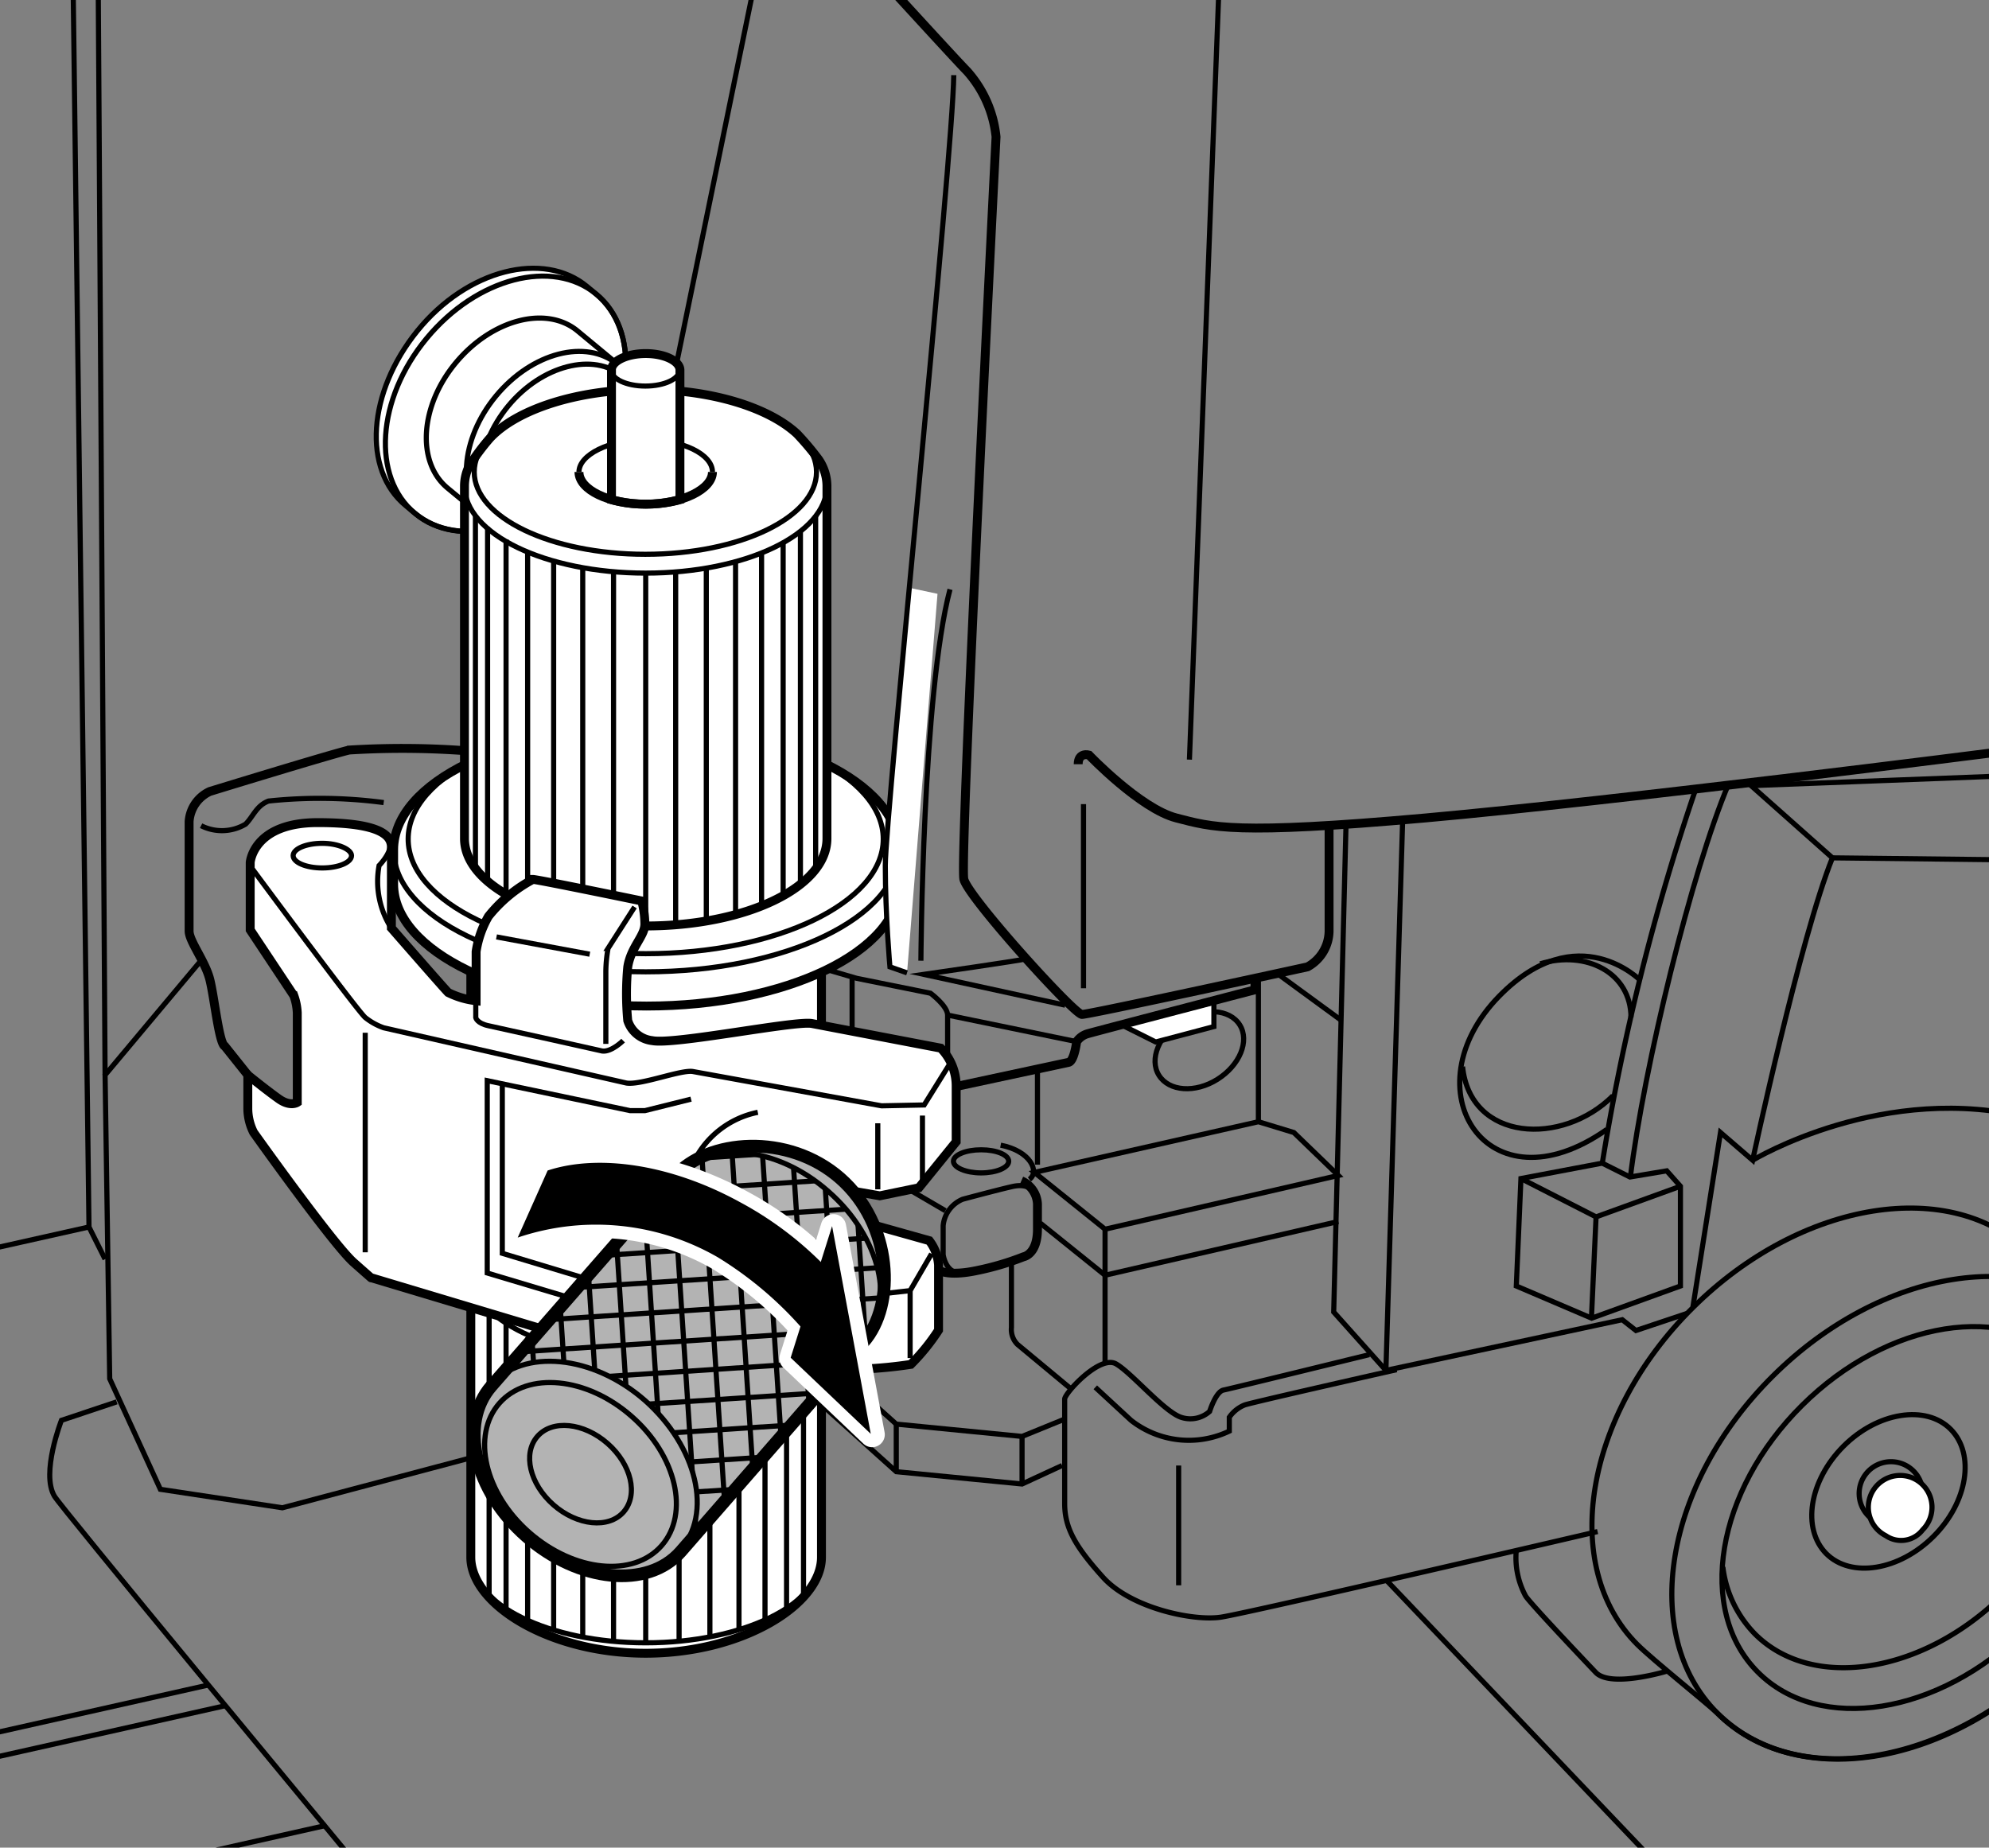 <svg xmlns="http://www.w3.org/2000/svg" xmlns:xlink="http://www.w3.org/1999/xlink" width="41mm" height="38.09mm" viewBox="0 0 116.22 107.97"><rect x="0" y="0" width="116.22" height="107.97" fill="#808080" stroke="none"/><defs><style>.cls-1,.cls-3,.cls-5{fill:none;}.cls-2{clip-path:url(#clip-path);}.cls-3,.cls-4,.cls-5,.cls-6,.cls-7{stroke:#000;stroke-miterlimit:10;}.cls-3,.cls-4{stroke-width:0.3px;}.cls-10,.cls-4,.cls-6,.cls-9{fill:#fff;}.cls-5,.cls-6{stroke-width:0.52px;}.cls-7{fill:#b3b3b3;stroke-width:0.74px;}.cls-8{clip-path:url(#clip-path-2);}.cls-10{stroke:#fff;stroke-linecap:round;stroke-linejoin:round;stroke-width:1.48px;}</style><clipPath id="clip-path"><rect class="cls-1" width="116.22" height="107.97"/></clipPath><clipPath id="clip-path-2"><path class="cls-1" d="M48.41,69.63c-3-2.67-7.07-3.07-9-.88L28.71,81c1.92-2.18,5.94-1.79,9,.89s4,6.6,2,8.79L50.46,78.42C52.37,76.24,51.46,72.3,48.41,69.63Z"/></clipPath></defs><title>アートボード 1</title><g id="レイヤー_2" data-name="レイヤー 2"><g class="cls-2"><polyline class="cls-3" points="48.07 82.14 52.37 86 59.72 86.72 62.06 85.64"/><polyline class="cls-3" points="48.07 79.36 52.37 83.22 59.72 83.94 62.15 82.95"/><line class="cls-3" x1="59.72" y1="83.94" x2="59.72" y2="86.72"/><path class="cls-3" d="M67.72,62.84c-.59-.94,0-2.36,1.29-3.17s2.84-.72,3.43.22,0,2.36-1.3,3.18S68.31,63.78,67.72,62.84Z"/><polygon class="cls-4" points="70.93 58.56 70.93 59.99 67.53 60.89 65.55 59.9 70.93 58.56"/><path class="cls-4" d="M24.25,30c2.54,2.11,7,.95,9.91-2.59s3.23-8.11.68-10.22l-.54-.45c-2.54-2.11-7-1-9.91,2.59s-3.23,8.12-.68,10.22Z"/><path class="cls-3" d="M24.25,30c-2.55-2.11-2.25-6.69.68-10.23s7.36-4.69,9.91-2.58,2.25,6.68-.68,10.22S26.79,32.13,24.25,30Z"/><path class="cls-4" d="M31.08,31.34a6.17,6.17,0,0,0,4.84-2.45,6,6,0,0,0,1.43-5.46A13,13,0,0,0,36.73,22a3.21,3.21,0,0,0-.65-.73l-2.33-1.93c-1.83-1.51-5-.68-7.11,1.85s-2.31,5.82-.49,7.33l2.34,1.93a3.13,3.13,0,0,0,1.16.6A13.5,13.5,0,0,0,31.08,31.34Z"/><path class="cls-3" d="M29.23,30.64c-1.72-1.43-1.51-4.52.46-6.91s5-3.16,6.69-1.74,1.52,4.51-.46,6.9S31,32.06,29.23,30.64Z"/><path class="cls-3" d="M33.54,28.77a2.45,2.45,0,0,1-2.83.07c-1-.83-.88-2.64.27-4s2.91-1.85,3.92-1A2.61,2.61,0,0,1,35.18,27"/><path class="cls-3" d="M28.49,30.47c-1.83-1.51-1.61-4.79.49-7.33s5.27-3.36,7.1-1.85"/><path class="cls-5" d="M14.48,62.82l-1.34-1.68c-.34-.14-.61-2.83-.88-3.9S11.05,55,11.05,54.41V48a2.09,2.09,0,0,1,1.21-1.75s7-2.15,8.14-2.42a50.36,50.36,0,0,1,7.2.07"/><path class="cls-3" d="M11.75,48.25a2.7,2.7,0,0,0,2.6-.09c.45-.45.63-1.08,1.34-1.35a28.4,28.4,0,0,1,6.73.09"/><path class="cls-6" d="M46.27,67c-1.61-1.48-4.83-2.5-8.54-2.5-3.9,0-7.26,1.13-8.77,2.74a11.82,11.82,0,0,0-1.19,1.58,2.58,2.58,0,0,0-.26,1.11V91c0,2.73,4.57,5.61,10.22,5.61S48,93.75,48,91V69.88a2.71,2.71,0,0,0-.46-1.47A18.14,18.14,0,0,0,46.27,67Z"/><path class="cls-3" d="M48,91C48,93.75,43.38,96,37.73,96S27.51,93.75,27.51,91"/><path class="cls-3" d="M48,69.73c0,2.72-4.57,4.93-10.22,4.93s-10.22-2.21-10.22-4.93,4.57-4.94,10.22-4.94S48,67,48,69.73Z"/><path class="cls-3" d="M48,74.39c0,2.72-4.57,4.93-10.22,4.93s-10.22-2.21-10.22-4.93"/><line class="cls-3" x1="37.73" y1="79.32" x2="37.73" y2="95.96"/><line class="cls-3" x1="35.85" y1="79.23" x2="35.85" y2="95.87"/><line class="cls-3" x1="34.05" y1="79.06" x2="34.05" y2="95.69"/><line class="cls-3" x1="32.35" y1="78.61" x2="32.35" y2="95.24"/><line class="cls-3" x1="30.83" y1="78.16" x2="30.83" y2="94.79"/><line class="cls-3" x1="29.57" y1="77.35" x2="29.57" y2="93.99"/><line class="cls-3" x1="28.58" y1="76.55" x2="28.58" y2="93.18"/><line class="cls-3" x1="39.68" y1="79.23" x2="39.68" y2="95.87"/><line class="cls-3" x1="41.48" y1="79.06" x2="41.48" y2="95.69"/><line class="cls-3" x1="43.18" y1="78.61" x2="43.18" y2="95.24"/><line class="cls-3" x1="44.7" y1="78.16" x2="44.7" y2="94.79"/><line class="cls-3" x1="45.96" y1="77.35" x2="45.96" y2="93.99"/><line class="cls-3" x1="46.95" y1="76.55" x2="46.95" y2="93.18"/><path class="cls-4" d="M46.31,65.51c0-2.28-3.84-4.14-8.58-4.14s-8.57,1.86-8.57,4.14v3.86c0,2.28,3.84,4.14,8.57,4.14s8.58-1.86,8.58-4.14Z"/><path class="cls-6" d="M46.27,44.2c-1.61-1.49-4.83-2.5-8.54-2.5-3.9,0-7.26,1.12-8.77,2.73A12,12,0,0,0,27.77,46a2.58,2.58,0,0,0-.26,1.11V65.85c0,2.72,4.57,4.93,10.22,4.93S48,68.57,48,65.85V47.13a2.68,2.68,0,0,0-.46-1.47A15.22,15.22,0,0,0,46.27,44.2Z"/><path class="cls-6" d="M52.51,49.66c0-3.94-6.62-7.14-14.78-7.14S23,45.72,23,49.66v2c0,3.94,6.62,7.13,14.78,7.13s14.78-3.19,14.78-7.13Z"/><ellipse class="cls-3" cx="37.73" cy="49.03" rx="13.88" ry="6.7"/><path class="cls-3" d="M52.51,49.66c0,3.94-6.62,7.13-14.78,7.13S23,53.6,23,49.66s6.62-7.14,14.78-7.14S52.51,45.72,52.51,49.66Z"/><path class="cls-6" d="M46.57,25.35c-1.66-1.54-5-2.59-8.84-2.59-4,0-7.52,1.16-9.09,2.83a13.11,13.11,0,0,0-1.23,1.65,2.69,2.69,0,0,0-.27,1.14V49c0,2.82,4.74,5.11,10.59,5.11S48.32,51.85,48.32,49V28.38a2.78,2.78,0,0,0-.48-1.52A16.17,16.17,0,0,0,46.57,25.35Z"/><path class="cls-3" d="M33.83,27.58c0-1,1.75-1.89,3.9-1.89s3.9.85,3.9,1.89"/><path class="cls-3" d="M47.71,27.58c0,2.65-4.47,4.81-10,4.81s-10-2.16-10-4.81,4.46-4.82,10-4.82S47.71,24.92,47.71,27.58Z"/><path class="cls-3" d="M48.32,28.38c0,2.83-4.74,5.11-10.59,5.11s-10.59-2.28-10.59-5.11"/><line class="cls-3" x1="37.73" y1="54.14" x2="37.73" y2="33.49"/><line class="cls-3" x1="35.85" y1="54.05" x2="35.85" y2="33.41"/><line class="cls-3" x1="34.05" y1="53.87" x2="34.05" y2="33.23"/><line class="cls-3" x1="32.35" y1="53.43" x2="32.35" y2="32.78"/><line class="cls-3" x1="30.83" y1="52.98" x2="30.83" y2="32.33"/><line class="cls-3" x1="29.57" y1="52.17" x2="29.57" y2="31.52"/><line class="cls-3" x1="28.49" y1="51.45" x2="28.49" y2="30.8"/><line class="cls-3" x1="27.78" y1="50.83" x2="27.78" y2="30.18"/><line class="cls-3" x1="39.48" y1="54.05" x2="39.48" y2="33.41"/><line class="cls-3" x1="41.27" y1="53.87" x2="41.27" y2="33.23"/><line class="cls-3" x1="42.98" y1="53.43" x2="42.98" y2="32.78"/><line class="cls-3" x1="44.5" y1="52.98" x2="44.5" y2="32.33"/><line class="cls-3" x1="45.76" y1="52.44" x2="45.76" y2="31.79"/><line class="cls-3" x1="46.77" y1="51.72" x2="46.77" y2="31.07"/><line class="cls-3" x1="47.66" y1="50.8" x2="47.66" y2="30.15"/><path class="cls-6" d="M37.73,20.66c-1.09,0-2,.43-2,.95V29.2a7.46,7.46,0,0,0,2,.26,7.53,7.53,0,0,0,2-.26V21.61C39.71,21.09,38.82,20.66,37.73,20.66Z"/><path class="cls-3" d="M39.71,21.61c0,.53-.89.95-2,.95s-2-.42-2-.95.88-.95,2-.95S39.71,21.09,39.71,21.61Z"/><path class="cls-5" d="M41.63,27.58c0,1-1.74,1.88-3.9,1.88s-3.9-.84-3.9-1.88"/><path class="cls-6" d="M14.48,62.82v1.95a3.13,3.13,0,0,0,.34,1.41s4.64,6.53,5.85,7.6,1,.88,1,.88l11.43,3.43L50.47,80a26,26,0,0,0,2.75-.27,12.09,12.09,0,0,0,1.62-2V73.92a2.65,2.65,0,0,0-.54-1.42l-7.13-2V69.14l4.24.74,2.28-.47,2.18-2.69V63.49a3.16,3.16,0,0,0-.9-2.24l-7.53-1.44c-1-.18-8.07,1.26-9.33,1a1.7,1.7,0,0,1-1.43-1.17,16.78,16.78,0,0,1,0-3.13c.18-1.17,1-1.8,1-2.52a5.49,5.49,0,0,0-.18-1.34s-6.09-1.26-6.36-1.26a8.32,8.32,0,0,0-2.6,2.16,5.85,5.85,0,0,0-.72,2.06v2.87A4.84,4.84,0,0,1,26.19,58c-.27-.27-3.32-3.77-3.32-3.77V49.5c0-.63-.54-1.43-4.31-1.43s-3.94,2.33-3.94,2.33v3.94l2.55,3.84a3.46,3.46,0,0,1,.2,1v5.24s-.4.27-1.07-.2S14.48,62.82,14.48,62.82Z"/><path class="cls-3" d="M37.08,53l-1.55,2.42a8.11,8.11,0,0,0-.13,1.35V61"/><path class="cls-3" d="M27.8,58.47v1s.07.33.74.47,6.66,1.48,6.66,1.48c.54.06,1.21-.61,1.21-.61"/><line class="cls-3" x1="29.01" y1="54.75" x2="34.46" y2="55.76"/><path class="cls-3" d="M14.75,50.78s6.12,8.27,6.59,8.68a3.66,3.66,0,0,0,1.08.6l14.19,3.23c.87.13,3.23-.81,3.9-.67l11,2L54,64.57l1.55-2.49"/><path class="cls-3" d="M40.38,64.23l-2.69.67h-.88l-8.34-1.75V74.39l4.71,1.41"/><polyline class="cls-3" points="29.35 63.42 29.35 73.24 34.05 74.66"/><path class="cls-3" d="M40.58,67.8A5.35,5.35,0,0,1,44.28,65"/><line class="cls-3" x1="53.9" y1="65.19" x2="53.9" y2="69.05"/><line class="cls-3" x1="51.29" y1="65.64" x2="51.29" y2="69.5"/><polyline class="cls-3" points="54.43 73.27 53.18 75.42 51.56 75.6"/><line class="cls-3" x1="53.18" y1="75.42" x2="53.18" y2="79.36"/><path class="cls-3" d="M20.54,50c0,.4-.77.72-1.71.72s-1.7-.32-1.7-.72.76-.72,1.7-.72S20.54,49.64,20.54,50Z"/><path class="cls-3" d="M22.87,54.25a5.09,5.09,0,0,1-.72-3.67s1-1,.54-1.62"/><line class="cls-3" x1="21.34" y1="60.35" x2="21.34" y2="73.18"/><path class="cls-7" d="M49.09,68.85c-3.05-2.67-7.75-2.29-9.67-.1L28.71,81c-1.91,2.19-1,6.12,2.06,8.79s7.07,3.07,9,.89L50.46,78.42C52.37,76.24,52.14,71.53,49.09,68.85Z"/><path class="cls-3" d="M35.5,84.35c1.39,1.22,1.81,3,.94,4s-2.71.81-4.1-.41-1.81-3-.94-4S34.11,83.13,35.5,84.35Z"/><path class="cls-3" d="M36.9,82.76c2.62,2.29,3.41,5.68,1.76,7.56s-5.1,1.53-7.72-.76S27.53,83.87,29.18,82,34.28,80.46,36.9,82.76Z"/><path class="cls-3" d="M37.7,81.85c3,2.67,4,6.6,2,8.79s-5.94,1.79-9-.89-4-6.6-2.06-8.79S34.65,79.17,37.7,81.85Z"/><path class="cls-3" d="M48.41,69.63c-3-2.67-7.07-3.07-9-.88L28.71,81c-1.91,2.19-1,6.12,2.06,8.79s7.07,3.07,9,.89L50.46,78.42C52.37,76.24,51.46,72.3,48.41,69.63Z"/><g class="cls-8"><line class="cls-3" x1="30.96" y1="76.34" x2="32.46" y2="99.19"/><line class="cls-3" x1="32.61" y1="74.46" x2="34.11" y2="97.31"/><line class="cls-3" x1="34.26" y1="72.58" x2="35.76" y2="95.44"/><line class="cls-3" x1="35.9" y1="70.7" x2="37.4" y2="93.56"/><line class="cls-3" x1="37.55" y1="68.82" x2="39.05" y2="91.68"/><line class="cls-3" x1="39.2" y1="66.94" x2="40.7" y2="89.8"/><line class="cls-3" x1="40.85" y1="65.06" x2="42.35" y2="87.92"/><line class="cls-3" x1="42.5" y1="63.18" x2="44" y2="86.04"/><line class="cls-3" x1="44.15" y1="61.3" x2="45.65" y2="84.16"/><line class="cls-3" x1="45.79" y1="59.42" x2="47.29" y2="82.28"/><line class="cls-3" x1="47.44" y1="57.54" x2="48.94" y2="80.4"/><line class="cls-3" x1="49.09" y1="55.66" x2="50.59" y2="78.52"/><line class="cls-3" x1="38.41" y1="67.84" x2="61.27" y2="66.34"/><line class="cls-3" x1="36.76" y1="69.72" x2="59.62" y2="68.22"/><line class="cls-3" x1="35.11" y1="71.6" x2="57.97" y2="70.1"/><line class="cls-3" x1="33.47" y1="73.48" x2="56.32" y2="71.98"/><line class="cls-3" x1="31.82" y1="75.36" x2="54.68" y2="73.86"/><line class="cls-3" x1="30.17" y1="77.24" x2="53.03" y2="75.74"/><line class="cls-3" x1="28.52" y1="79.12" x2="51.38" y2="77.62"/><line class="cls-3" x1="26.87" y1="81" x2="49.73" y2="79.5"/><line class="cls-3" x1="25.23" y1="82.88" x2="48.08" y2="81.38"/><line class="cls-3" x1="23.58" y1="84.76" x2="46.44" y2="83.26"/><line class="cls-3" x1="21.93" y1="86.64" x2="44.79" y2="85.14"/><line class="cls-3" x1="20.28" y1="88.51" x2="43.14" y2="87.02"/></g><path class="cls-5" d="M54.9,74.25s.54.34,2.16,0a16.21,16.21,0,0,0,2.75-.81s.81-.13.81-1.61V70.35A1.56,1.56,0,0,0,59.68,69"/><path class="cls-3" d="M60.28,69.54s-.26-.4-1.14-.2-2.89.74-2.89.74a1.86,1.86,0,0,0-1.14,1.55v1.68s.13,1.08,1,1.08"/><path class="cls-3" d="M58.47,66.92c1.75.34,2.29,1.55,1.68,2"/><path class="cls-3" d="M58.94,67.86c0,.37-.72.68-1.61.68s-1.62-.31-1.62-.68.72-.67,1.62-.67S58.94,67.49,58.94,67.86Z"/><line class="cls-3" x1="55.24" y1="70.75" x2="53.29" y2="69.61"/><path class="cls-5" d="M55.87,63.49l6.57-1.41c.33-.07.47-1.21.47-1.21a1.17,1.17,0,0,1,.67-.47c.47-.14,9.75-2.56,9.75-2.56v-.67"/><path class="cls-3" d="M48.45,56.7l1.61.47,4.31.87s1,.74,1,1.28v2.35"/><line class="cls-3" x1="55.38" y1="59.32" x2="62.91" y2="60.87"/><line class="cls-3" x1="49.79" y1="57.17" x2="49.79" y2="60.4"/><path class="cls-5" d="M77.66,48.34v6.09A2.42,2.42,0,0,1,76.4,56.5s-12.73,2.78-13.18,2.78-6.63-6.82-6.9-7.9S58.2,8,58.2,8a6.79,6.79,0,0,0-1.7-3.85c-.9-.9-12.83-14-12.83-14a5.54,5.54,0,0,1-1.79-3.86v-8.34"/><path class="cls-5" d="M63,44.66c0-.72.63-.54.63-.54s3,3.14,5.11,3.68,3.32,1,14.53,0,33.54-3.86,33.54-3.86"/><line class="cls-3" x1="63.31" y1="57.75" x2="63.31" y2="46.99"/><path class="cls-3" d="M59.81,56.05c.36,0-5.83.89-5.83.89l8.26,1.8"/><path class="cls-3" d="M53.81,56.14s.09-15.61,1.7-21.7"/><path class="cls-9" d="M53,56.85l-1-.35s-.27-3-.27-5.92c0-1.16.64-8.06,1.41-16.23l1.64.35Z"/><path class="cls-3" d="M53,56.85l-1-.35s-.27-3-.27-5.92,3.95-41.43,4-46.19"/><line class="cls-3" x1="39.55" y1="21.16" x2="45.47" y2="-7.71"/><line class="cls-3" x1="52.37" y1="83.22" x2="52.37" y2="86"/><path class="cls-3" d="M59.1,73.71v3.86a1.23,1.23,0,0,0,.36,1l3.13,2.6"/><polygon class="cls-3" points="78.2 68.69 75.6 66.18 73.53 65.55 60.44 68.51 64.57 71.83 78.2 68.69"/><polyline class="cls-3" points="60.79 71.48 64.57 74.52 78.2 71.38"/><line class="cls-3" x1="64.57" y1="71.83" x2="64.57" y2="79.63"/><line class="cls-3" x1="73.53" y1="65.55" x2="73.53" y2="57.12"/><line class="cls-3" x1="74.7" y1="56.94" x2="78.38" y2="59.63"/><line class="cls-3" x1="60.62" y1="68.06" x2="60.62" y2="62.5"/><polyline class="cls-3" points="78.65 48.16 77.93 76.67 80.98 80.08 94.79 77.12 95.59 77.75 98.55 76.76"/><polygon class="cls-3" points="93.62 67.97 88.87 68.87 88.6 75.15 93 77.03 98.19 75.15 98.19 69.32 97.39 68.42 95.24 68.78 93.62 67.97"/><polyline class="cls-3" points="88.87 68.87 93.26 71.11 98.19 69.32"/><line class="cls-3" x1="93.26" y1="71.11" x2="92.99" y2="77.03"/><line class="cls-3" x1="80.98" y1="80.08" x2="81.96" y2="47.89"/><path class="cls-3" d="M99.09,46.09A133.43,133.43,0,0,0,93.62,68"/><path class="cls-3" d="M101,45.82c-2.16,5.12-4.94,16.5-5.74,23"/><path class="cls-3" d="M93.89,66c-7,4.93-11.61-2.36-6.28-7.8,4.58-4.66,8.25-.9,8.25-.9"/><path class="cls-3" d="M85.46,62.33c.45,4.39,5.83,4.66,8.79,1.7"/><path class="cls-3" d="M90,56.32c2.7-.81,5.3.53,5.3,3.14"/><polyline class="cls-3" points="11.66 56.23 6.14 62.82 6.41 80.57 9.37 87.03 16.5 88.11 27.66 85.15"/><polyline class="cls-3" points="6.14 73.58 5.2 71.7 3.99 -23"/><line class="cls-3" x1="5.6" y1="-23" x2="6.14" y2="62.82"/><line class="cls-3" x1="5.2" y1="71.7" x2="-16.99" y2="76.67"/><path class="cls-3" d="M6.82,81.92,3.59,83s-1.21,3.09-.41,4.43,53.94,65.24,53.94,65.24"/><line class="cls-3" x1="81.07" y1="92.41" x2="132.59" y2="146.49"/><line class="cls-3" x1="12.2" y1="98.46" x2="-24.39" y2="106.67"/><line class="cls-3" x1="13.14" y1="99.68" x2="-23.45" y2="107.88"/><line class="cls-3" x1="19.06" y1="106.67" x2="-17.53" y2="114.88"/><path class="cls-3" d="M93.35,89.5s-20.35,4.75-22,5-5.29-.54-6.9-2.33-2.24-2.87-2.24-4.31v-6.1c0-.35,2.06-2.6,3-2.06s2.87,2.87,3.86,3.14a1.69,1.69,0,0,0,1.61-.36s.36-1.16.81-1.25,8.52-2.07,8.52-2.07"/><path class="cls-3" d="M64,81.07,66.09,83a5.47,5.47,0,0,0,5.74.63v-.81a2,2,0,0,1,.9-.72c.54-.18,8.88-2.06,8.88-2.06"/><line class="cls-3" x1="68.87" y1="85.64" x2="68.87" y2="92.64"/><path class="cls-3" d="M102.71,97.71c-3.6-3.61-2.44-10.59,2.58-15.58s12-6.1,15.61-2.48,2.43,10.59-2.59,15.58S106.3,101.33,102.71,97.71Z"/><path class="cls-3" d="M119.27,78.47c.06.06.13.12.19.19,3.35,3.37,2.27,9.86-2.4,14.51s-11.18,5.67-14.53,2.3a6.75,6.75,0,0,1-1.86-3.9"/><path class="cls-3" d="M100.32,100.08c-4.53-4.56-3.07-13.37,3.27-19.67s15.16-7.7,19.69-3.13S126.36,90.65,120,97,104.86,104.65,100.32,100.08Z"/><path class="cls-3" d="M123.28,77.28c-.91-.92-4.06-3.44-4.66-4-4.54-4.57-13.36-3.16-19.7,3.13s-7.8,15.11-3.26,19.68c.91.91,4.07,3.43,4.66,4,4.54,4.57,13.36,3.17,19.7-3.13S127.82,81.84,123.28,77.28Z"/><path class="cls-3" d="M106.71,90.79c-1.44-1.46-1-4.26,1-6.27s4.83-2.45,6.27-1,1,4.26-1,6.26S108.16,92.24,106.71,90.79Z"/><path class="cls-3" d="M109.66,88.94a1.86,1.86,0,1,1,2.14-.34A1.58,1.58,0,0,1,109.66,88.94Z"/><path class="cls-4" d="M110.19,89.74a1.86,1.86,0,1,1,2.15-.34A1.58,1.58,0,0,1,110.19,89.74Z"/><path class="cls-3" d="M88.6,90.57a4.73,4.73,0,0,0,.54,2.69c.27.45,4.12,4.49,4.12,4.49.9.89,4.13-.09,4.13-.09"/><path class="cls-3" d="M98.92,76.37l1.61-10.19,1.88,1.62s2.78-13,4.66-17.67l-4.75-4.22,16.14-.62"/><path class="cls-3" d="M102.41,67.8s7.71-4.67,16.32-2.43"/><line class="cls-3" x1="107.07" y1="50.13" x2="123.04" y2="50.31"/><line class="cls-3" x1="69.5" y1="44.39" x2="71.65" y2="-11.84"/></g><path class="cls-10" d="M48.78,74.55a20.32,20.32,0,0,0-5.46-4.27c-4.1-2.22-8.32-2.8-11.27-1.84l-1.74,3.91A14.27,14.27,0,0,1,42,73.51a21.3,21.3,0,0,1,5.82,5.23"/><polygon class="cls-10" points="48.7 71.69 46.28 79.38 50.96 83.83 48.7 71.69"/><path d="M48.7,74.52a20.32,20.32,0,0,0-5.46-4.27C39.14,68,34.92,67.44,32,68.4l-1.75,3.92a14.24,14.24,0,0,1,11.69,1.15,21.48,21.48,0,0,1,5.82,5.24"/><polygon points="48.62 71.65 46.2 79.34 50.88 83.79 48.62 71.65"/></g></svg>